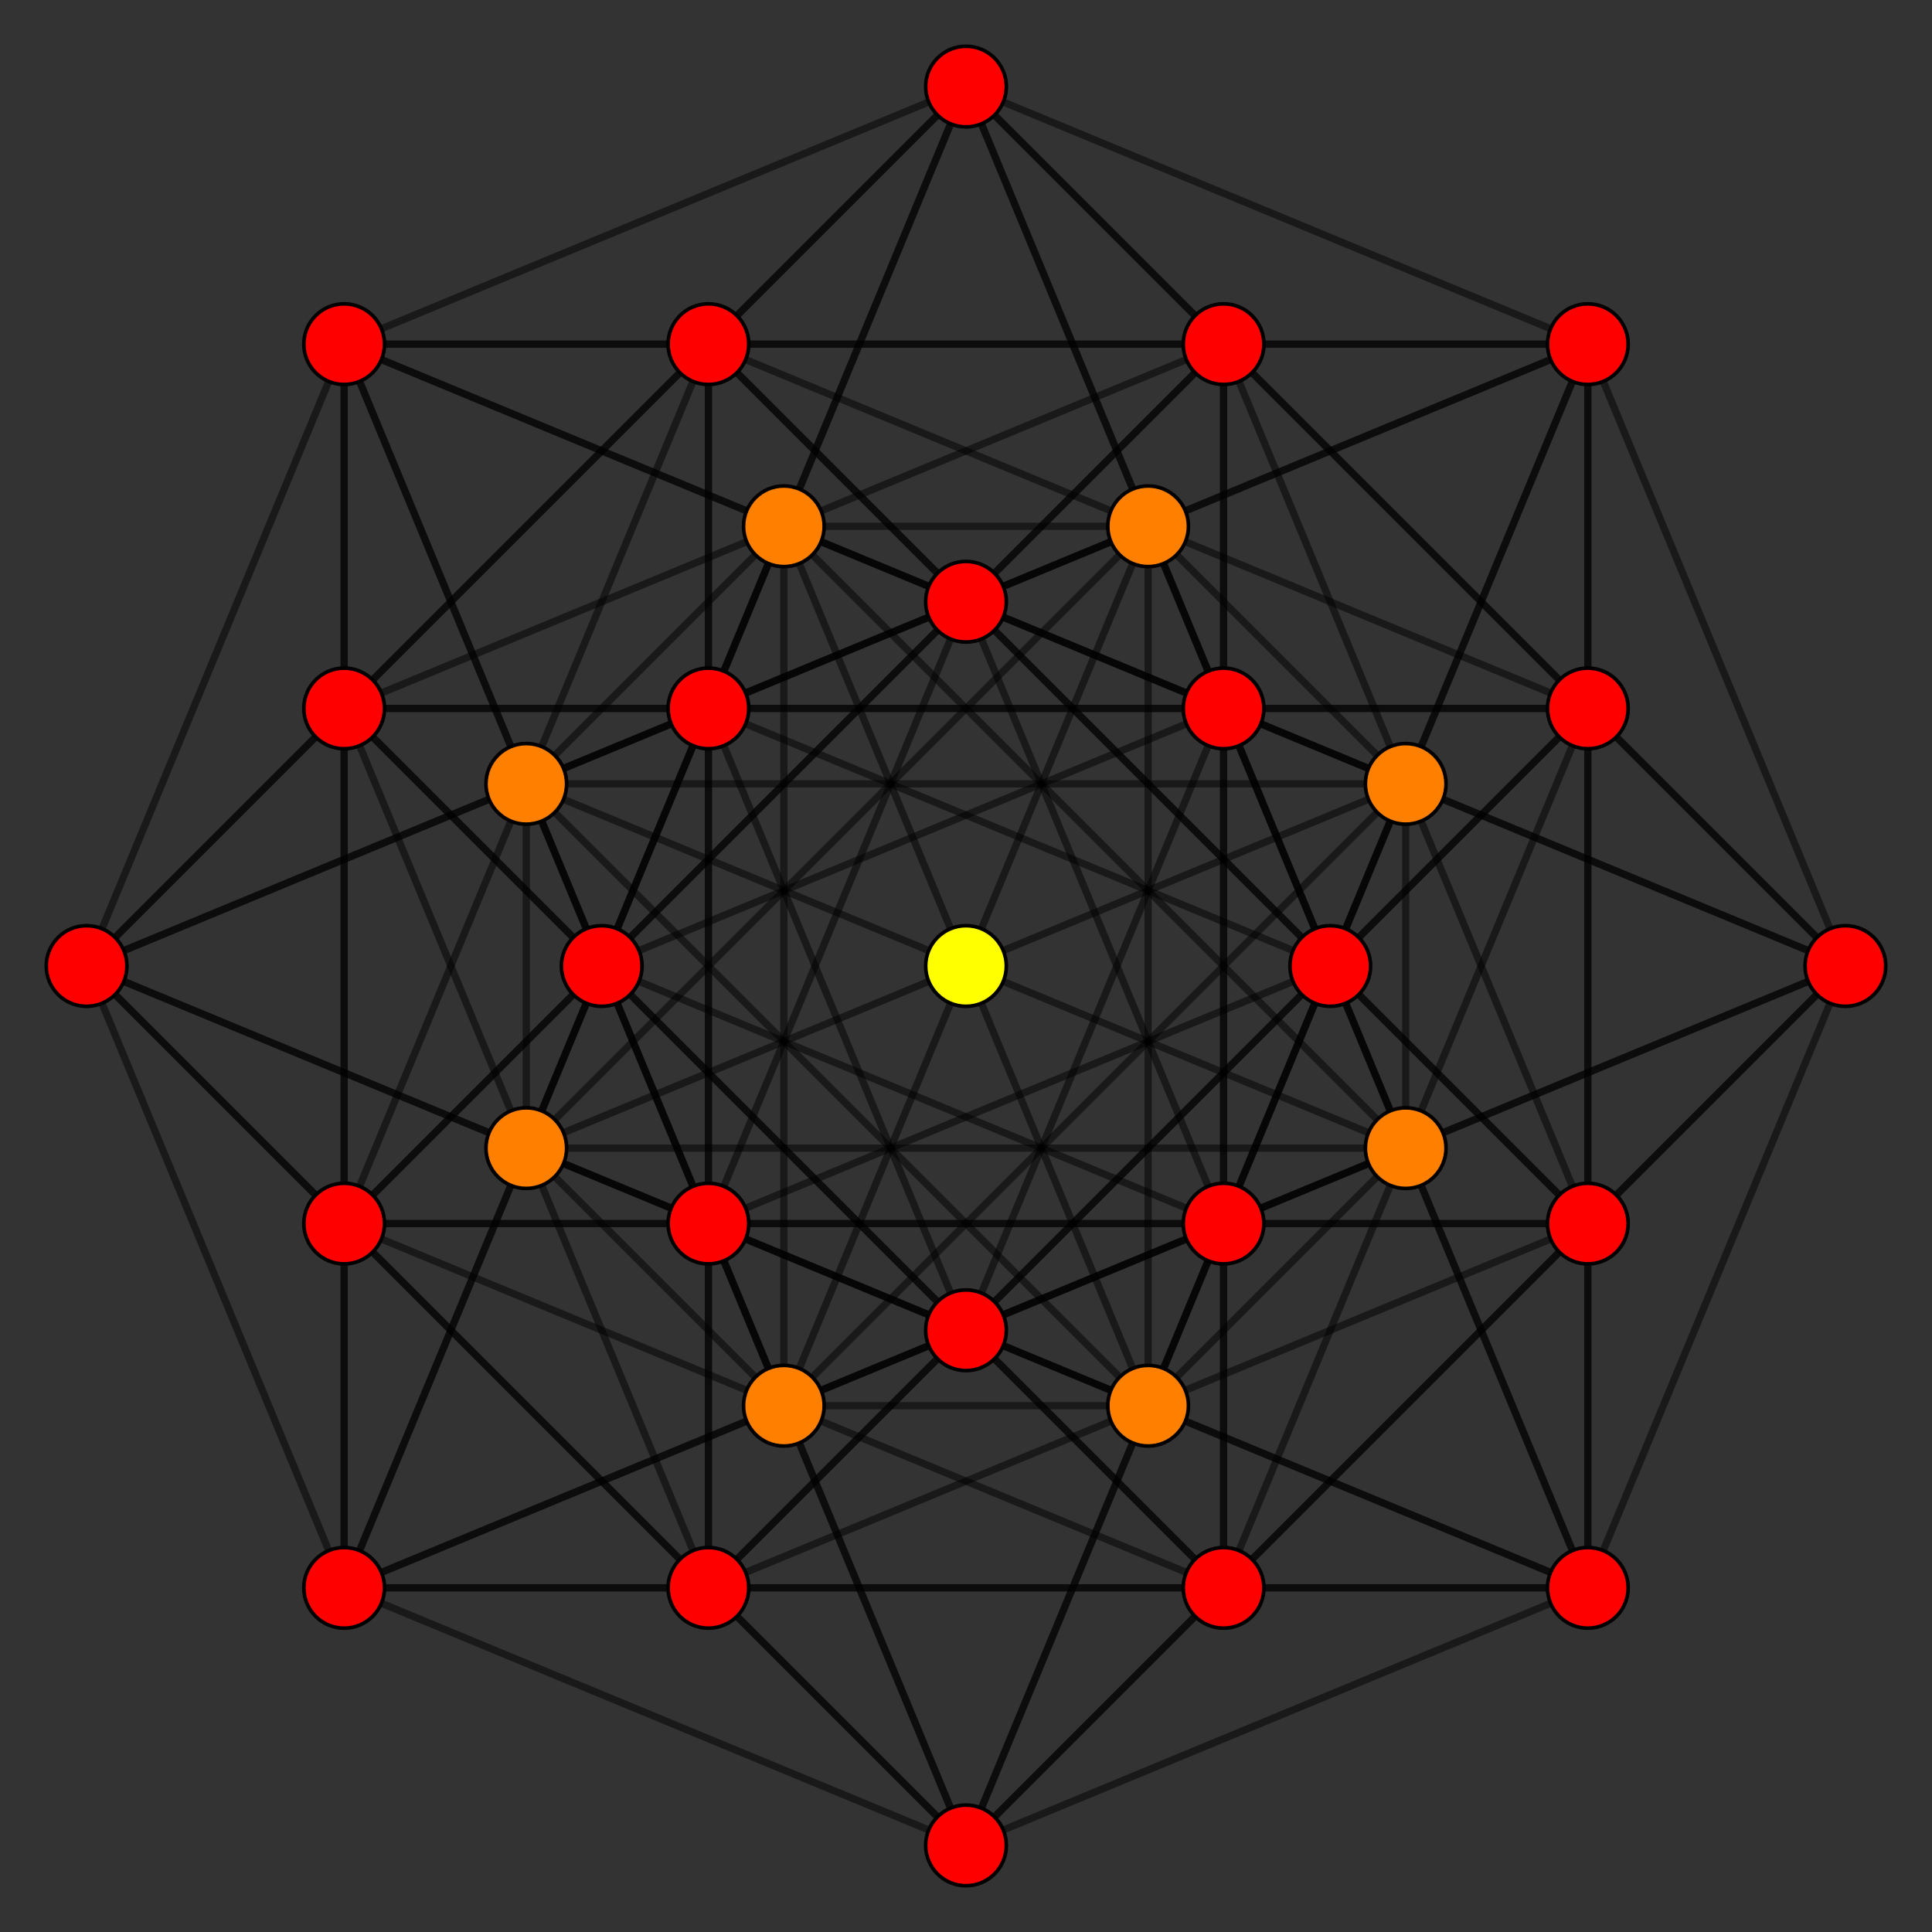 <?xml version="1.0" encoding="UTF-8" standalone="no"?>
<svg
xmlns="http://www.w3.org/2000/svg"
version="1.0"
width="1600" height="1600"
id="8-cube_t6_B4.svg">
<rect width="100%" height="100%" fill="#333333" stroke="none"/>
<g style="stroke:#000000;stroke-width:6.0;stroke-opacity:0.50;">
<line x1="1314.979" y1="285.021" x2="1314.979" y2="586.689"/>
<line x1="1314.979" y1="285.021" x2="586.689" y2="285.021"/>
<line x1="1314.979" y1="285.021" x2="1101.668" y2="800.000"/>
<line x1="1314.979" y1="285.021" x2="800.000" y2="71.709"/>
<line x1="1314.979" y1="285.021" x2="950.834" y2="435.855"/>
<line x1="1314.979" y1="285.021" x2="1528.291" y2="800.000"/>
<line x1="1314.979" y1="285.021" x2="800.000" y2="498.332"/>
<line x1="1314.979" y1="285.021" x2="1314.979" y2="1013.311"/>
<line x1="1314.979" y1="285.021" x2="1013.311" y2="285.021"/>
<line x1="1314.979" y1="285.021" x2="1164.145" y2="649.166"/>
<line x1="1013.311" y1="1013.311" x2="1013.311" y2="1314.979"/>
<line x1="1013.311" y1="1013.311" x2="285.021" y2="1013.311"/>
<line x1="1013.311" y1="1013.311" x2="800.000" y2="1528.291"/>
<line x1="1013.311" y1="1013.311" x2="498.332" y2="800.000"/>
<line x1="1013.311" y1="1013.311" x2="649.166" y2="1164.145"/>
<line x1="1013.311" y1="1013.311" x2="1528.291" y2="800.000"/>
<line x1="1013.311" y1="1013.311" x2="800.000" y2="498.332"/>
<line x1="1013.311" y1="1013.311" x2="1314.979" y2="1013.311"/>
<line x1="1013.311" y1="1013.311" x2="1013.311" y2="285.021"/>
<line x1="1013.311" y1="1013.311" x2="1164.145" y2="649.166"/>
<line x1="586.689" y1="586.689" x2="1314.979" y2="586.689"/>
<line x1="586.689" y1="586.689" x2="586.689" y2="285.021"/>
<line x1="586.689" y1="586.689" x2="1101.668" y2="800.000"/>
<line x1="586.689" y1="586.689" x2="800.000" y2="71.709"/>
<line x1="586.689" y1="586.689" x2="950.834" y2="435.855"/>
<line x1="586.689" y1="586.689" x2="800.000" y2="1101.668"/>
<line x1="586.689" y1="586.689" x2="71.709" y2="800.000"/>
<line x1="586.689" y1="586.689" x2="586.689" y2="1314.979"/>
<line x1="586.689" y1="586.689" x2="285.021" y2="586.689"/>
<line x1="586.689" y1="586.689" x2="435.855" y2="950.834"/>
<line x1="285.021" y1="1314.979" x2="1013.311" y2="1314.979"/>
<line x1="285.021" y1="1314.979" x2="285.021" y2="1013.311"/>
<line x1="285.021" y1="1314.979" x2="800.000" y2="1528.291"/>
<line x1="285.021" y1="1314.979" x2="498.332" y2="800.000"/>
<line x1="285.021" y1="1314.979" x2="649.166" y2="1164.145"/>
<line x1="285.021" y1="1314.979" x2="800.000" y2="1101.668"/>
<line x1="285.021" y1="1314.979" x2="71.709" y2="800.000"/>
<line x1="285.021" y1="1314.979" x2="586.689" y2="1314.979"/>
<line x1="285.021" y1="1314.979" x2="285.021" y2="586.689"/>
<line x1="285.021" y1="1314.979" x2="435.855" y2="950.834"/>
<line x1="1314.979" y1="586.689" x2="1101.668" y2="800.000"/>
<line x1="1314.979" y1="586.689" x2="800.000" y2="71.709"/>
<line x1="1314.979" y1="586.689" x2="950.834" y2="435.855"/>
<line x1="1314.979" y1="586.689" x2="1528.291" y2="800.000"/>
<line x1="1314.979" y1="586.689" x2="800.000" y2="1101.668"/>
<line x1="1314.979" y1="586.689" x2="1314.979" y2="1314.979"/>
<line x1="1314.979" y1="586.689" x2="1013.311" y2="586.689"/>
<line x1="1314.979" y1="586.689" x2="1164.145" y2="950.834"/>
<line x1="1013.311" y1="1314.979" x2="800.000" y2="1528.291"/>
<line x1="1013.311" y1="1314.979" x2="498.332" y2="800.000"/>
<line x1="1013.311" y1="1314.979" x2="649.166" y2="1164.145"/>
<line x1="1013.311" y1="1314.979" x2="1528.291" y2="800.000"/>
<line x1="1013.311" y1="1314.979" x2="800.000" y2="1101.668"/>
<line x1="1013.311" y1="1314.979" x2="1314.979" y2="1314.979"/>
<line x1="1013.311" y1="1314.979" x2="1013.311" y2="586.689"/>
<line x1="1013.311" y1="1314.979" x2="1164.145" y2="950.834"/>
<line x1="586.689" y1="285.021" x2="1101.668" y2="800.000"/>
<line x1="586.689" y1="285.021" x2="800.000" y2="71.709"/>
<line x1="586.689" y1="285.021" x2="950.834" y2="435.855"/>
<line x1="586.689" y1="285.021" x2="800.000" y2="498.332"/>
<line x1="586.689" y1="285.021" x2="71.709" y2="800.000"/>
<line x1="586.689" y1="285.021" x2="586.689" y2="1013.311"/>
<line x1="586.689" y1="285.021" x2="285.021" y2="285.021"/>
<line x1="586.689" y1="285.021" x2="435.855" y2="649.166"/>
<line x1="285.021" y1="1013.311" x2="800.000" y2="1528.291"/>
<line x1="285.021" y1="1013.311" x2="498.332" y2="800.000"/>
<line x1="285.021" y1="1013.311" x2="649.166" y2="1164.145"/>
<line x1="285.021" y1="1013.311" x2="800.000" y2="498.332"/>
<line x1="285.021" y1="1013.311" x2="71.709" y2="800.000"/>
<line x1="285.021" y1="1013.311" x2="586.689" y2="1013.311"/>
<line x1="285.021" y1="1013.311" x2="285.021" y2="285.021"/>
<line x1="285.021" y1="1013.311" x2="435.855" y2="649.166"/>
<line x1="1101.668" y1="800.000" x2="950.834" y2="435.855"/>
<line x1="1101.668" y1="800.000" x2="1314.979" y2="1013.311"/>
<line x1="1101.668" y1="800.000" x2="586.689" y2="1314.979"/>
<line x1="1101.668" y1="800.000" x2="1314.979" y2="1314.979"/>
<line x1="1101.668" y1="800.000" x2="586.689" y2="1013.311"/>
<line x1="1101.668" y1="800.000" x2="950.834" y2="1164.145"/>
<line x1="800.000" y1="1528.291" x2="649.166" y2="1164.145"/>
<line x1="800.000" y1="1528.291" x2="1314.979" y2="1013.311"/>
<line x1="800.000" y1="1528.291" x2="586.689" y2="1314.979"/>
<line x1="800.000" y1="1528.291" x2="1314.979" y2="1314.979"/>
<line x1="800.000" y1="1528.291" x2="586.689" y2="1013.311"/>
<line x1="800.000" y1="1528.291" x2="950.834" y2="1164.145"/>
<line x1="800.000" y1="71.709" x2="950.834" y2="435.855"/>
<line x1="800.000" y1="71.709" x2="1013.311" y2="285.021"/>
<line x1="800.000" y1="71.709" x2="285.021" y2="586.689"/>
<line x1="800.000" y1="71.709" x2="1013.311" y2="586.689"/>
<line x1="800.000" y1="71.709" x2="285.021" y2="285.021"/>
<line x1="800.000" y1="71.709" x2="649.166" y2="435.855"/>
<line x1="498.332" y1="800.000" x2="649.166" y2="1164.145"/>
<line x1="498.332" y1="800.000" x2="1013.311" y2="285.021"/>
<line x1="498.332" y1="800.000" x2="285.021" y2="586.689"/>
<line x1="498.332" y1="800.000" x2="1013.311" y2="586.689"/>
<line x1="498.332" y1="800.000" x2="285.021" y2="285.021"/>
<line x1="498.332" y1="800.000" x2="649.166" y2="435.855"/>
<line x1="950.834" y1="435.855" x2="950.834" y2="435.855"/>
<line x1="950.834" y1="435.855" x2="1164.145" y2="649.166"/>
<line x1="950.834" y1="435.855" x2="435.855" y2="950.834"/>
<line x1="950.834" y1="435.855" x2="1164.145" y2="950.834"/>
<line x1="950.834" y1="435.855" x2="435.855" y2="649.166"/>
<line x1="950.834" y1="435.855" x2="950.834" y2="1164.145"/>
<line x1="950.834" y1="435.855" x2="649.166" y2="435.855"/>
<line x1="950.834" y1="435.855" x2="800.000" y2="800.000"/>
<line x1="649.166" y1="1164.145" x2="649.166" y2="1164.145"/>
<line x1="649.166" y1="1164.145" x2="1164.145" y2="649.166"/>
<line x1="649.166" y1="1164.145" x2="435.855" y2="950.834"/>
<line x1="649.166" y1="1164.145" x2="1164.145" y2="950.834"/>
<line x1="649.166" y1="1164.145" x2="435.855" y2="649.166"/>
<line x1="649.166" y1="1164.145" x2="950.834" y2="1164.145"/>
<line x1="649.166" y1="1164.145" x2="649.166" y2="435.855"/>
<line x1="649.166" y1="1164.145" x2="800.000" y2="800.000"/>
<line x1="1528.291" y1="800.000" x2="1314.979" y2="1013.311"/>
<line x1="1528.291" y1="800.000" x2="1013.311" y2="285.021"/>
<line x1="1528.291" y1="800.000" x2="1164.145" y2="649.166"/>
<line x1="1528.291" y1="800.000" x2="1314.979" y2="1314.979"/>
<line x1="1528.291" y1="800.000" x2="1013.311" y2="586.689"/>
<line x1="1528.291" y1="800.000" x2="1164.145" y2="950.834"/>
<line x1="800.000" y1="1101.668" x2="586.689" y2="1314.979"/>
<line x1="800.000" y1="1101.668" x2="285.021" y2="586.689"/>
<line x1="800.000" y1="1101.668" x2="435.855" y2="950.834"/>
<line x1="800.000" y1="1101.668" x2="1314.979" y2="1314.979"/>
<line x1="800.000" y1="1101.668" x2="1013.311" y2="586.689"/>
<line x1="800.000" y1="1101.668" x2="1164.145" y2="950.834"/>
<line x1="800.000" y1="498.332" x2="1314.979" y2="1013.311"/>
<line x1="800.000" y1="498.332" x2="1013.311" y2="285.021"/>
<line x1="800.000" y1="498.332" x2="1164.145" y2="649.166"/>
<line x1="800.000" y1="498.332" x2="586.689" y2="1013.311"/>
<line x1="800.000" y1="498.332" x2="285.021" y2="285.021"/>
<line x1="800.000" y1="498.332" x2="435.855" y2="649.166"/>
<line x1="71.709" y1="800.000" x2="586.689" y2="1314.979"/>
<line x1="71.709" y1="800.000" x2="285.021" y2="586.689"/>
<line x1="71.709" y1="800.000" x2="435.855" y2="950.834"/>
<line x1="71.709" y1="800.000" x2="586.689" y2="1013.311"/>
<line x1="71.709" y1="800.000" x2="285.021" y2="285.021"/>
<line x1="71.709" y1="800.000" x2="435.855" y2="649.166"/>
<line x1="1314.979" y1="1013.311" x2="1164.145" y2="649.166"/>
<line x1="1314.979" y1="1013.311" x2="1314.979" y2="1314.979"/>
<line x1="1314.979" y1="1013.311" x2="586.689" y2="1013.311"/>
<line x1="1314.979" y1="1013.311" x2="950.834" y2="1164.145"/>
<line x1="586.689" y1="1314.979" x2="435.855" y2="950.834"/>
<line x1="586.689" y1="1314.979" x2="1314.979" y2="1314.979"/>
<line x1="586.689" y1="1314.979" x2="586.689" y2="1013.311"/>
<line x1="586.689" y1="1314.979" x2="950.834" y2="1164.145"/>
<line x1="1013.311" y1="285.021" x2="1164.145" y2="649.166"/>
<line x1="1013.311" y1="285.021" x2="1013.311" y2="586.689"/>
<line x1="1013.311" y1="285.021" x2="285.021" y2="285.021"/>
<line x1="1013.311" y1="285.021" x2="649.166" y2="435.855"/>
<line x1="285.021" y1="586.689" x2="435.855" y2="950.834"/>
<line x1="285.021" y1="586.689" x2="1013.311" y2="586.689"/>
<line x1="285.021" y1="586.689" x2="285.021" y2="285.021"/>
<line x1="285.021" y1="586.689" x2="649.166" y2="435.855"/>
<line x1="1164.145" y1="649.166" x2="1164.145" y2="649.166"/>
<line x1="1164.145" y1="649.166" x2="1164.145" y2="950.834"/>
<line x1="1164.145" y1="649.166" x2="435.855" y2="649.166"/>
<line x1="1164.145" y1="649.166" x2="950.834" y2="1164.145"/>
<line x1="1164.145" y1="649.166" x2="649.166" y2="435.855"/>
<line x1="1164.145" y1="649.166" x2="800.000" y2="800.000"/>
<line x1="435.855" y1="950.834" x2="435.855" y2="950.834"/>
<line x1="435.855" y1="950.834" x2="1164.145" y2="950.834"/>
<line x1="435.855" y1="950.834" x2="435.855" y2="649.166"/>
<line x1="435.855" y1="950.834" x2="950.834" y2="1164.145"/>
<line x1="435.855" y1="950.834" x2="649.166" y2="435.855"/>
<line x1="435.855" y1="950.834" x2="800.000" y2="800.000"/>
<line x1="1314.979" y1="1314.979" x2="1164.145" y2="950.834"/>
<line x1="1314.979" y1="1314.979" x2="950.834" y2="1164.145"/>
<line x1="586.689" y1="1013.311" x2="435.855" y2="649.166"/>
<line x1="586.689" y1="1013.311" x2="950.834" y2="1164.145"/>
<line x1="1013.311" y1="586.689" x2="1164.145" y2="950.834"/>
<line x1="1013.311" y1="586.689" x2="649.166" y2="435.855"/>
<line x1="285.021" y1="285.021" x2="435.855" y2="649.166"/>
<line x1="285.021" y1="285.021" x2="649.166" y2="435.855"/>
<line x1="1164.145" y1="950.834" x2="1164.145" y2="950.834"/>
<line x1="1164.145" y1="950.834" x2="950.834" y2="1164.145"/>
<line x1="1164.145" y1="950.834" x2="649.166" y2="435.855"/>
<line x1="1164.145" y1="950.834" x2="800.000" y2="800.000"/>
<line x1="435.855" y1="649.166" x2="435.855" y2="649.166"/>
<line x1="435.855" y1="649.166" x2="950.834" y2="1164.145"/>
<line x1="435.855" y1="649.166" x2="649.166" y2="435.855"/>
<line x1="435.855" y1="649.166" x2="800.000" y2="800.000"/>
<line x1="950.834" y1="1164.145" x2="950.834" y2="1164.145"/>
<line x1="950.834" y1="1164.145" x2="800.000" y2="800.000"/>
<line x1="649.166" y1="435.855" x2="649.166" y2="435.855"/>
<line x1="649.166" y1="435.855" x2="800.000" y2="800.000"/>
<line x1="800.000" y1="800.000" x2="800.000" y2="800.000"/>
</g>
<g style="stroke:#000000;stroke-width:3.0;fill:#ff0000">
<circle cx="1314.979" cy="285.021" r="33.4"/>
<circle cx="1013.311" cy="1013.311" r="33.4"/>
<circle cx="586.689" cy="586.689" r="33.4"/>
<circle cx="285.021" cy="1314.979" r="33.4"/>
<circle cx="1314.979" cy="586.689" r="33.4"/>
<circle cx="1013.311" cy="1314.979" r="33.4"/>
<circle cx="586.689" cy="285.021" r="33.4"/>
<circle cx="285.021" cy="1013.311" r="33.4"/>
<circle cx="1101.668" cy="800.000" r="33.4"/>
<circle cx="800.000" cy="1528.291" r="33.4"/>
<circle cx="800.000" cy="71.709" r="33.4"/>
<circle cx="498.332" cy="800.000" r="33.4"/>
<circle cx="1528.291" cy="800.000" r="33.4"/>
<circle cx="800.000" cy="1101.668" r="33.4"/>
<circle cx="800.000" cy="498.332" r="33.4"/>
<circle cx="71.709" cy="800.000" r="33.4"/>
<circle cx="1314.979" cy="1013.311" r="33.4"/>
<circle cx="586.689" cy="1314.979" r="33.4"/>
<circle cx="1013.311" cy="285.021" r="33.4"/>
<circle cx="285.021" cy="586.689" r="33.4"/>
<circle cx="1314.979" cy="1314.979" r="33.4"/>
<circle cx="586.689" cy="1013.311" r="33.4"/>
<circle cx="1013.311" cy="586.689" r="33.4"/>
<circle cx="285.021" cy="285.021" r="33.4"/>
</g>
<g style="stroke:#000000;stroke-width:3.0;fill:#ff7f00">
<circle cx="950.834" cy="435.855" r="33.4"/>
<circle cx="649.166" cy="1164.145" r="33.4"/>
<circle cx="1164.145" cy="649.166" r="33.4"/>
<circle cx="435.855" cy="950.834" r="33.4"/>
<circle cx="1164.145" cy="950.834" r="33.4"/>
<circle cx="435.855" cy="649.166" r="33.4"/>
<circle cx="950.834" cy="1164.145" r="33.4"/>
<circle cx="649.166" cy="435.855" r="33.4"/>
</g>
<g style="stroke:#000000;stroke-width:3.0;fill:#ffff00">
<circle cx="800.000" cy="800.000" r="33.4"/>
</g>
</svg>
